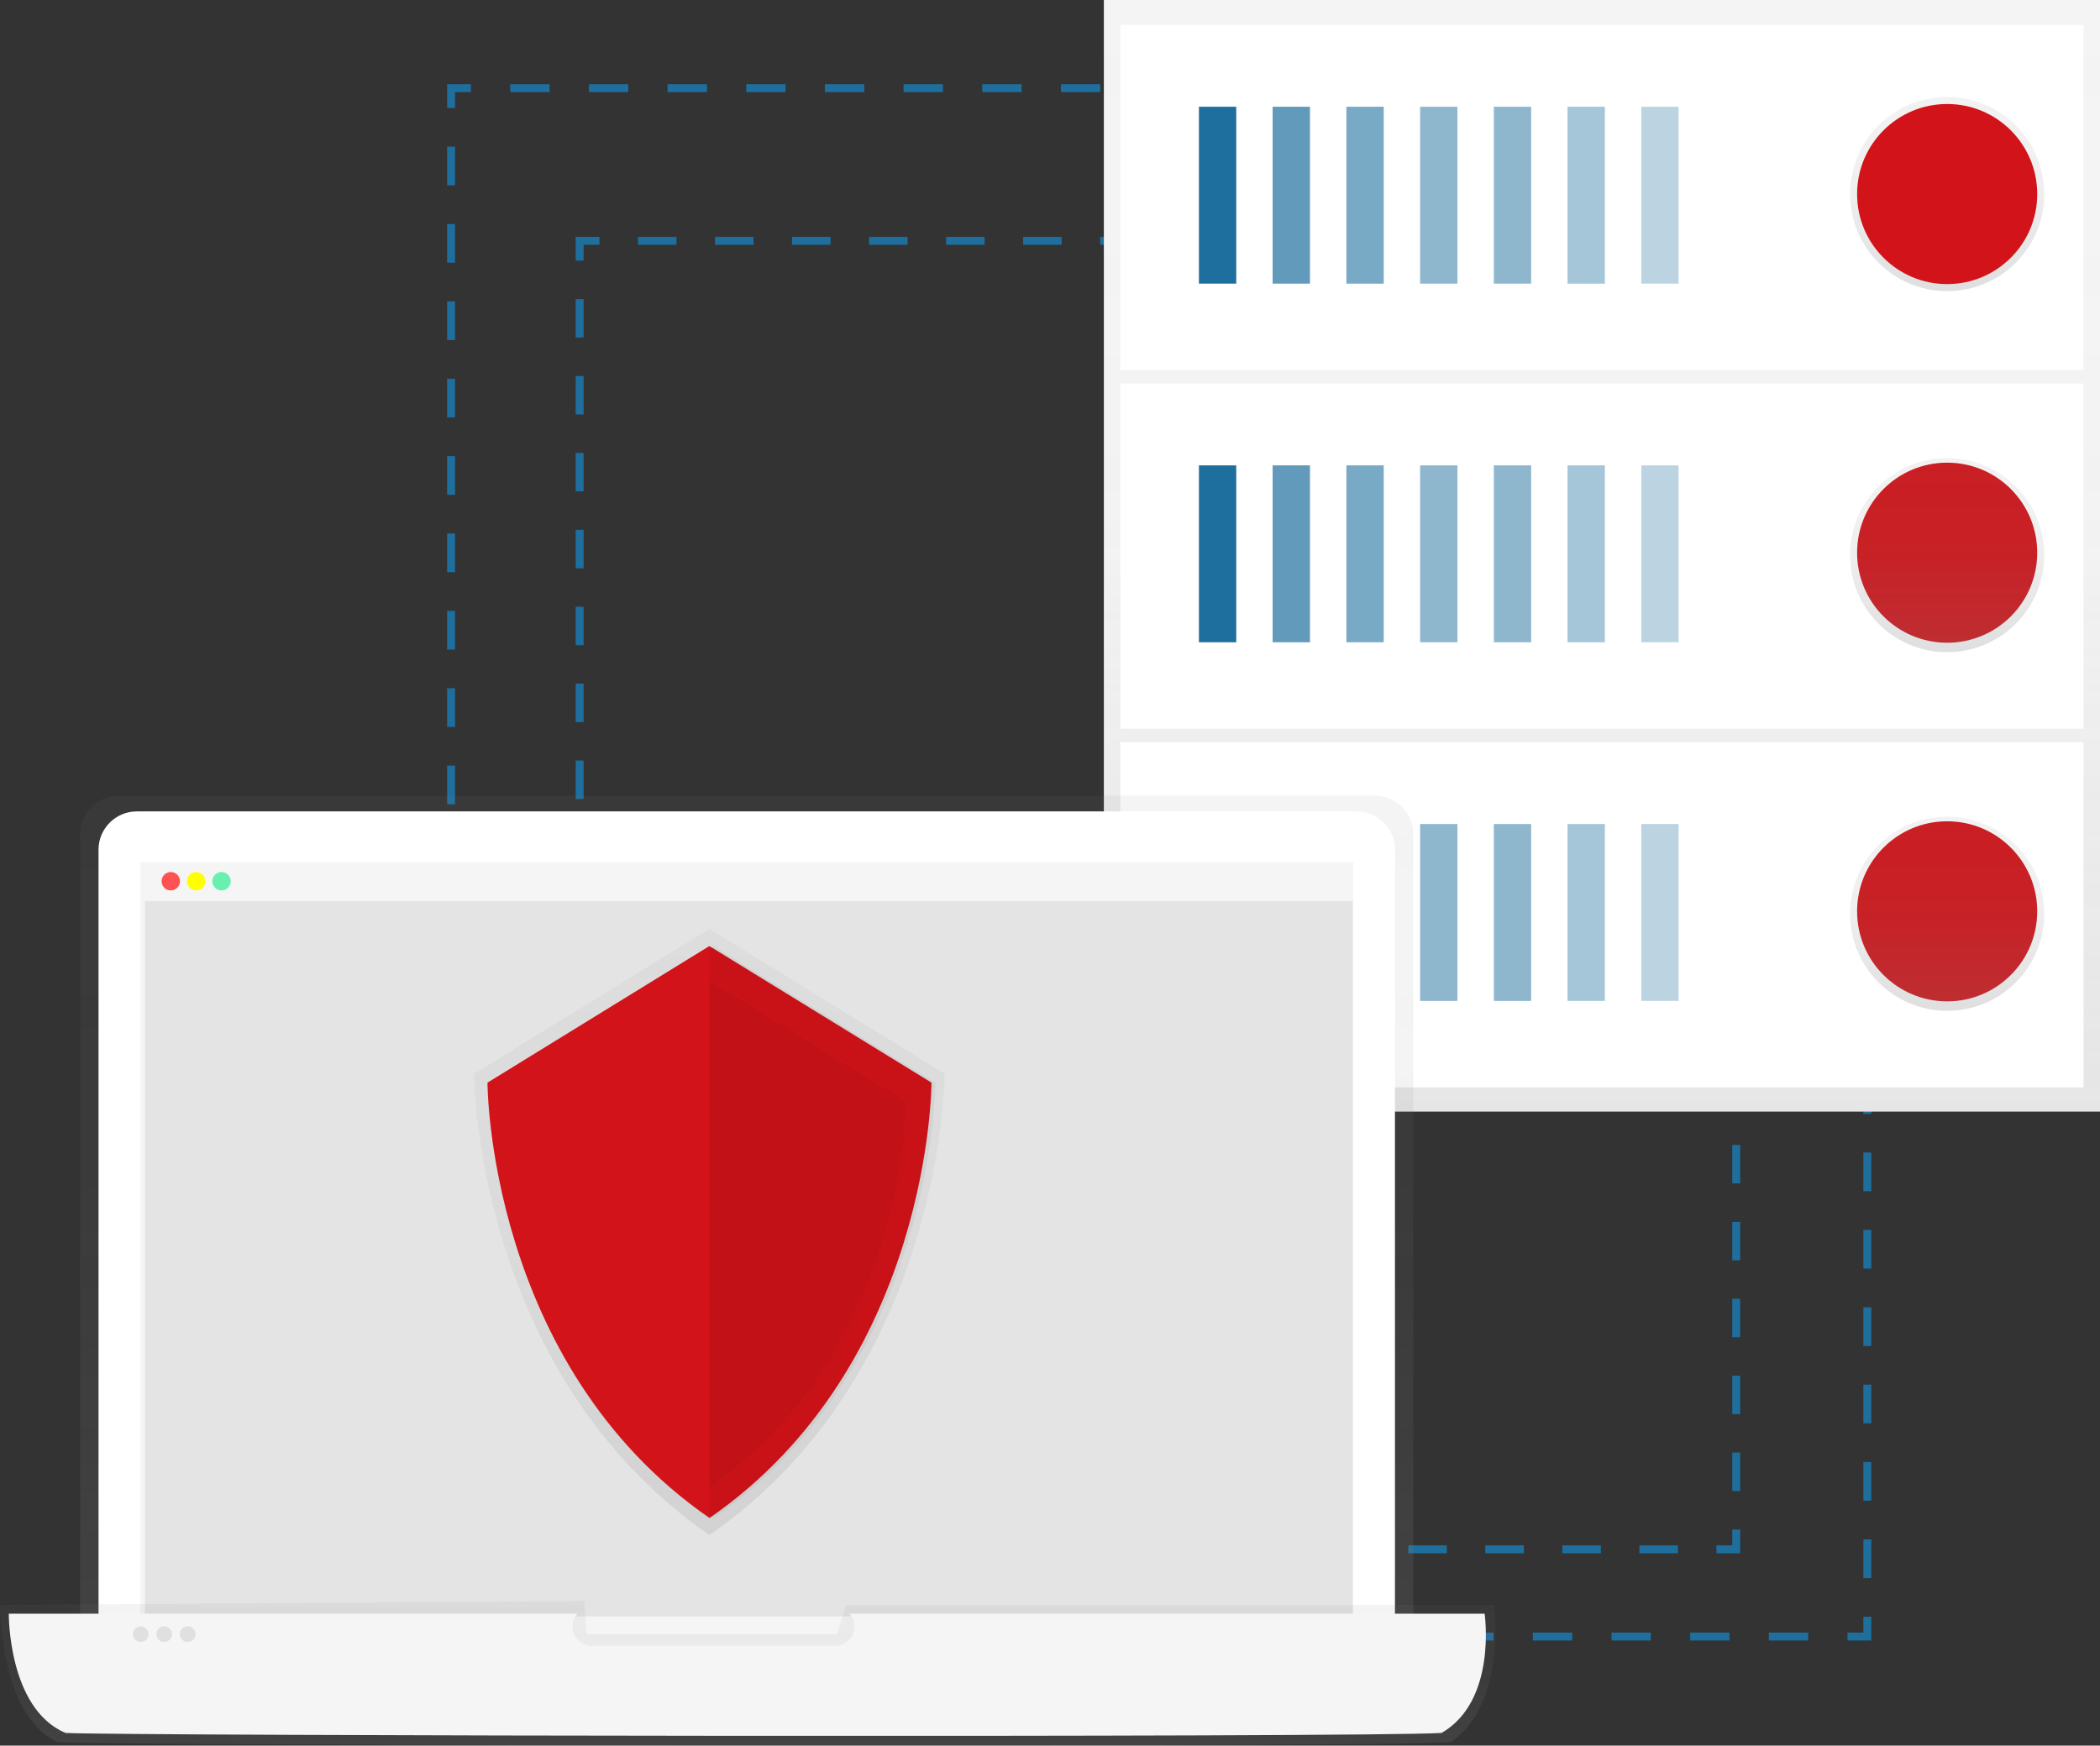 <?xml version="1.0" encoding="UTF-8"?>
<svg xmlns="http://www.w3.org/2000/svg" xmlns:xlink="http://www.w3.org/1999/xlink" version="1.1" x="0px" y="0px" viewBox="0 0 530 440.643" style="enable-background:new 0 0 530 440.643;" xml:space="preserve">
<rect x="0" y="0" width="530" height="440.643" fill="#333333" stroke="none"/>
<style type="text/css">
	.st0{fill:none;stroke:#1E6F9E;stroke-width:2;stroke-miterlimit:10;}
	.st1{fill:none;stroke:#1E6F9E;stroke-width:2;stroke-miterlimit:10;stroke-dasharray:9.721,9.721;}
	.st2{fill:none;stroke:#1E6F9E;stroke-width:2;stroke-miterlimit:10;stroke-dasharray:9.706,9.706;}
	.st3{fill:none;stroke:#1E6F9E;stroke-width:2;stroke-miterlimit:10;stroke-dasharray:9.927,9.927;}
	.st4{fill:none;stroke:#1E6F9E;stroke-width:2;stroke-miterlimit:10;stroke-dasharray:9.766,9.766;}
	.st5{fill:#FFFFFF;}
	.st6{opacity:0.8;}
	.st7{fill:url(#Rechteck_39_1_);}
	.st8{fill:#64FFDA;}
	.st9{opacity:0.7;}
	.st10{opacity:0.6;}
	.st11{opacity:0.5;}
	.st12{fill:#1E6F9E;}
	.st13{opacity:0.4;}
	.st14{opacity:0.3;}
	.st15{fill:#D21319;}
	.st16{fill:url(#Ellipse_9_1_);}
	.st17{fill:url(#Ellipse_10_1_);}
	.st18{fill:url(#Ellipse_11_1_);}
	.st19{fill:url(#Pfad_13_1_);}
	.st20{fill:#F5F5F5;}
	.st21{opacity:0.8;fill:#E0E0E0;enable-background:new    ;}
	.st22{fill:#FF5252;}
	.st23{fill:#FFFF00;}
	.st24{fill:#69F0AE;}
	.st25{fill:url(#Pfad_15_1_);}
	.st26{fill:#E0E0E0;}
	.st27{fill:url(#Pfad_17_1_);}
	.st28{opacity:0.05;enable-background:new    ;}
	.st29{opacity:0.08;enable-background:new    ;}
</style>
<g id="second">
	<g>
		<g>
			<polyline class="st0" points="438.193,386.1 438.193,391.1 433.193,391.1    "></polyline>
			<line class="st1" x1="423.472" y1="391.1" x2="156.149" y2="391.1"></line>
			<polyline class="st0" points="151.289,391.1 146.289,391.1 146.289,386.1    "></polyline>
			<line class="st2" x1="146.289" y1="376.394" x2="146.289" y2="70.643"></line>
			<polyline class="st0" points="146.289,65.79 146.289,60.79 151.289,60.79    "></polyline>
			<line class="st1" x1="161.01" y1="60.79" x2="428.333" y2="60.79"></line>
			<polyline class="st0" points="433.193,60.79 438.193,60.79 438.193,65.79    "></polyline>
			<line class="st2" x1="438.193" y1="75.496" x2="438.193" y2="381.247"></line>
		</g>
	</g>
</g>
<g id="first">
	<g>
		<g>
			<polyline class="st0" points="471.278,408.121 471.278,413.121 466.278,413.121    "></polyline>
			<line class="st3" x1="456.351" y1="413.121" x2="123.811" y2="413.121"></line>
			<polyline class="st0" points="118.848,413.121 113.848,413.121 113.848,408.121    "></polyline>
			<line class="st4" x1="113.848" y1="398.355" x2="113.848" y2="32.136"></line>
			<polyline class="st0" points="113.848,27.253 113.848,22.253 118.848,22.253    "></polyline>
			<line class="st3" x1="128.775" y1="22.253" x2="461.315" y2="22.253"></line>
			<polyline class="st0" points="466.278,22.253 471.278,22.253 471.278,27.253    "></polyline>
			<line class="st4" x1="471.278" y1="37.019" x2="471.278" y2="403.238"></line>
		</g>
	</g>
</g>
<g id="Ebene_1">
	<rect x="278.596" class="st5" width="251.404" height="280.593"></rect>
	<g id="Gruppe_12" transform="translate(278.596)" class="st6">
		
			<linearGradient id="Rechteck_39_1_" gradientUnits="userSpaceOnUse" x1="-263.156" y1="469.897" x2="-263.156" y2="470.897" gradientTransform="matrix(251.404 0 0 -280.593 66284.094 132130.297)">
			<stop offset="0" style="stop-color:#808080;stop-opacity:0.251"></stop>
			<stop offset="0.54" style="stop-color:#808080;stop-opacity:0.122"></stop>
			<stop offset="1" style="stop-color:#808080;stop-opacity:0.102"></stop>
		</linearGradient>
		<rect id="Rechteck_39" x="0" class="st7" width="251.404" height="280.593"></rect>
	</g>
	<rect id="Rechteck_40" x="282.749" y="187.342" class="st5" width="243.091" height="87.141"></rect>
	<rect id="Rechteck_41" x="302.586" y="208.01" class="st8" width="9.42" height="44.653"></rect>
	<g id="Gruppe_13" transform="translate(321.191 208.01)" class="st9">
		<rect id="Rechteck_42" x="0" y="0" class="st8" width="9.42" height="44.653"></rect>
	</g>
	<g id="Gruppe_14" transform="translate(339.803 208.01)" class="st10">
		<rect id="Rechteck_43" x="0" y="0" class="st8" width="9.42" height="44.653"></rect>
	</g>
	<g id="Gruppe_15" transform="translate(358.408 208.01)" class="st11">
		<rect id="Rechteck_44" x="0" y="0" class="st12" width="9.42" height="44.653"></rect>
	</g>
	<g id="Gruppe_16" transform="translate(377.013 208.01)" class="st11">
		<rect id="Rechteck_45" x="0" y="0" class="st12" width="9.42" height="44.653"></rect>
	</g>
	<g id="Gruppe_17" transform="translate(395.618 208.01)" class="st13">
		<rect id="Rechteck_46" x="0" y="0" class="st12" width="9.42" height="44.653"></rect>
	</g>
	<g id="Gruppe_18" transform="translate(414.23 208.01)" class="st14">
		<rect id="Rechteck_47" x="0" y="0" class="st12" width="9.42" height="44.653"></rect>
	</g>
	<circle id="Ellipse_7" class="st15" cx="491.426" cy="230.049" r="22.73"></circle>
	<rect id="Rechteck_48" x="282.749" y="96.806" class="st5" width="243.091" height="87.141"></rect>
	<rect id="Rechteck_49" x="302.586" y="117.475" class="st12" width="9.42" height="44.653"></rect>
	<g id="Gruppe_19" transform="translate(321.191 117.475)" class="st9">
		<rect id="Rechteck_50" x="0" y="0" class="st12" width="9.42" height="44.653"></rect>
	</g>
	<g id="Gruppe_20" transform="translate(339.803 117.475)" class="st10">
		<rect id="Rechteck_51" x="0" y="0" class="st12" width="9.42" height="44.653"></rect>
	</g>
	<g id="Gruppe_21" transform="translate(358.408 117.475)" class="st11">
		<rect id="Rechteck_52" x="0" y="0" class="st12" width="9.42" height="44.653"></rect>
	</g>
	<g id="Gruppe_22" transform="translate(377.013 117.475)" class="st11">
		<rect id="Rechteck_53" x="0" y="0" class="st12" width="9.42" height="44.653"></rect>
	</g>
	<g id="Gruppe_23" transform="translate(395.618 117.475)" class="st13">
		<rect id="Rechteck_54" x="0" y="0" class="st12" width="9.42" height="44.653"></rect>
	</g>
	<g id="Gruppe_24" transform="translate(414.23 117.475)" class="st14">
		<rect id="Rechteck_55" x="0" y="0" class="st12" width="9.42" height="44.653"></rect>
	</g>
	<circle id="Ellipse_8" class="st15" cx="491.426" cy="139.519" r="22.73"></circle>
	<rect id="Rechteck_56" x="282.749" y="6.27" class="st5" width="243.091" height="87.141"></rect>
	<rect id="Rechteck_57" x="302.586" y="26.945" class="st12" width="9.42" height="44.653"></rect>
	<g id="Gruppe_25" transform="translate(321.191 26.945)" class="st9">
		<rect id="Rechteck_58" x="0" y="0" class="st12" width="9.42" height="44.653"></rect>
	</g>
	<g id="Gruppe_26" transform="translate(339.803 26.945)" class="st10">
		<rect id="Rechteck_59" x="0" y="0" class="st12" width="9.42" height="44.653"></rect>
	</g>
	<g id="Gruppe_27" transform="translate(358.408 26.945)" class="st11">
		<rect id="Rechteck_60" x="0" y="0" class="st12" width="9.42" height="44.653"></rect>
	</g>
	<g id="Gruppe_28" transform="translate(377.013 26.945)" class="st11">
		<rect id="Rechteck_61" x="0" y="0" class="st12" width="9.42" height="44.653"></rect>
	</g>
	<g id="Gruppe_29" transform="translate(395.618 26.945)" class="st13">
		<rect id="Rechteck_62" x="0" y="0" class="st12" width="9.42" height="44.653"></rect>
	</g>
	<g id="Gruppe_30" transform="translate(414.23 26.945)" class="st14">
		<rect id="Rechteck_63" x="0" y="0" class="st12" width="9.42" height="44.653"></rect>
	</g>
	
		<linearGradient id="Ellipse_9_1_" gradientUnits="userSpaceOnUse" x1="15.194" y1="469.408" x2="15.194" y2="470.408" gradientTransform="matrix(49.008 0 0 -49.008 -253.198 23078.248)">
		<stop offset="0" style="stop-color:#808080;stop-opacity:0.251"></stop>
		<stop offset="0.54" style="stop-color:#808080;stop-opacity:0.122"></stop>
		<stop offset="1" style="stop-color:#808080;stop-opacity:0.102"></stop>
	</linearGradient>
	<circle id="Ellipse_9" class="st16" cx="491.426" cy="48.984" r="24.504"></circle>
	
		<linearGradient id="Ellipse_10_1_" gradientUnits="userSpaceOnUse" x1="15.194" y1="469.408" x2="15.194" y2="470.408" gradientTransform="matrix(49.008 0 0 -49.008 -253.198 23169.389)">
		<stop offset="0" style="stop-color:#808080;stop-opacity:0.251"></stop>
		<stop offset="0.54" style="stop-color:#808080;stop-opacity:0.122"></stop>
		<stop offset="1" style="stop-color:#808080;stop-opacity:0.102"></stop>
	</linearGradient>
	<circle id="Ellipse_10" class="st17" cx="491.426" cy="140.125" r="24.504"></circle>
	
		<linearGradient id="Ellipse_11_1_" gradientUnits="userSpaceOnUse" x1="15.194" y1="469.408" x2="15.194" y2="470.408" gradientTransform="matrix(49.008 0 0 -49.008 -253.198 23259.918)">
		<stop offset="0" style="stop-color:#808080;stop-opacity:0.251"></stop>
		<stop offset="0.54" style="stop-color:#808080;stop-opacity:0.122"></stop>
		<stop offset="1" style="stop-color:#808080;stop-opacity:0.102"></stop>
	</linearGradient>
	<circle id="Ellipse_11" class="st18" cx="491.426" cy="230.655" r="24.504"></circle>
	<circle id="Ellipse_12" class="st15" cx="491.426" cy="48.984" r="22.73"></circle>
	<g id="Gruppe_31" transform="translate(20.228 200.872)" class="st6">
		
			<linearGradient id="Pfad_13_1_" gradientUnits="userSpaceOnUse" x1="-4.773" y1="268.999" x2="-4.773" y2="269.999" gradientTransform="matrix(336.465 0 0 -224.477 1774.039 60608.531)">
			<stop offset="0" style="stop-color:#808080;stop-opacity:0.251"></stop>
			<stop offset="0.54" style="stop-color:#808080;stop-opacity:0.122"></stop>
			<stop offset="1" style="stop-color:#808080;stop-opacity:0.102"></stop>
		</linearGradient>
		<path id="Pfad_13" class="st19" d="M336.465,224.477H0V9.665C0,4.327,4.327-0,9.665-0l0,0    h317.129c5.338,0,9.665,4.327,9.665,9.665L336.465,224.477z"></path>
	</g>
	<path id="Pfad_14" class="st5" d="M34.53,204.824h307.862c5.338,0,9.665,4.327,9.665,9.665   c0,0,0,0,0,0v210.861H24.865V214.489c-0-5.338,4.327-9.665,9.665-9.665   C34.53,204.824,34.53,204.824,34.53,204.824z"></path>
	<rect id="Rechteck_64" x="35.398" y="217.651" class="st20" width="306.125" height="200.786"></rect>
	<rect id="Rechteck_65" x="36.573" y="227.401" class="st21" width="304.828" height="180.644"></rect>
	<rect id="Rechteck_66" x="36.573" y="217.804" class="st20" width="304.828" height="9.597"></rect>
	<circle id="Ellipse_13" class="st22" cx="43.105" cy="222.452" r="2.324"></circle>
	<circle id="Ellipse_14" class="st23" cx="49.503" cy="222.452" r="2.324"></circle>
	<circle id="Ellipse_15" class="st24" cx="55.908" cy="222.452" r="2.324"></circle>
	<g id="Gruppe_32" transform="translate(0 404.142)" class="st6">
		
			<linearGradient id="Pfad_15_1_" gradientUnits="userSpaceOnUse" x1="15.46" y1="65.063" x2="15.46" y2="66.063" gradientTransform="matrix(377.412 0 0 -36.501 -5646.183 2411.37)">
			<stop offset="0" style="stop-color:#808080;stop-opacity:0.251"></stop>
			<stop offset="0.54" style="stop-color:#808080;stop-opacity:0.122"></stop>
			<stop offset="1" style="stop-color:#808080;stop-opacity:0.102"></stop>
		</linearGradient>
		<path id="Pfad_15" class="st25" d="M366.107,35.637c-18.73,1.419-340.38,0.85-351.622,0    C-0.251,28.535,0,0.985,0,0.985L147.508,0l0.5,8.386h63.151l2.447-7.4h163.487    C377.093,0.986,380.341,26.266,366.107,35.637z"></path>
	</g>
	<path id="Pfad_16" class="st20" d="M374.69,407.347H214.39c1.795,2.02,1.612,5.113-0.408,6.908   c-0.916,0.814-2.104,1.254-3.329,1.234H149.49c-2.702,0.044-4.928-2.111-4.971-4.813   c-0.02-1.225,0.421-2.413,1.234-3.329H2.22c0,0-0.245,23.929,14.307,30.1   c11.1,0.74,328.819,1.223,347.316,0C377.906,429.297,374.69,407.347,374.69,407.347z"></path>
	<circle id="Ellipse_16" class="st26" cx="35.521" cy="412.522" r="1.976"></circle>
	<circle id="Ellipse_17" class="st26" cx="41.442" cy="412.522" r="1.976"></circle>
	<circle id="Ellipse_18" class="st26" cx="47.363" cy="412.522" r="1.976"></circle>
	<g id="Gruppe_33" transform="translate(119.66 234.503)" class="st9">
		
			<linearGradient id="Pfad_17_1_" gradientUnits="userSpaceOnUse" x1="-104.286" y1="235.307" x2="-104.286" y2="236.307" gradientTransform="matrix(118.74 0 0 -152.995 12442.328 36153.855)">
			<stop offset="0" style="stop-color:#808080;stop-opacity:0.251"></stop>
			<stop offset="0.54" style="stop-color:#808080;stop-opacity:0.122"></stop>
			<stop offset="1" style="stop-color:#808080;stop-opacity:0.102"></stop>
		</linearGradient>
		<path id="Pfad_17" class="st27" d="M59.37,0L0,36.536c0,0,0,75.36,59.37,116.459    c59.37-41.105,59.37-116.459,59.37-116.459L59.37,0z"></path>
	</g>
	<path id="Pfad_18" class="st15" d="M179.031,238.815l-56,34.481c0,0,0,71.115,56.031,109.9   c56.031-38.787,56.031-109.9,56.031-109.9L179.031,238.815z"></path>
	<path id="Pfad_19" class="st28" d="M180.008,238.815l-0.96,0.612v143.135l0.96,0.673   c56.031-38.787,56.031-109.9,56.031-109.9L180.008,238.815z"></path>
	<path id="Pfad_20" class="st15" d="M179.036,247.146l-49.547,30.5c0,0,0,62.906,49.547,97.222   c49.547-34.316,49.547-97.222,49.547-97.222L179.036,247.146z"></path>
	<path id="Pfad_21" class="st29" d="M179.053,247.385v127.7   c49.55-34.32,49.55-97.226,49.55-97.226L179.053,247.385z"></path>
</g>
</svg>
